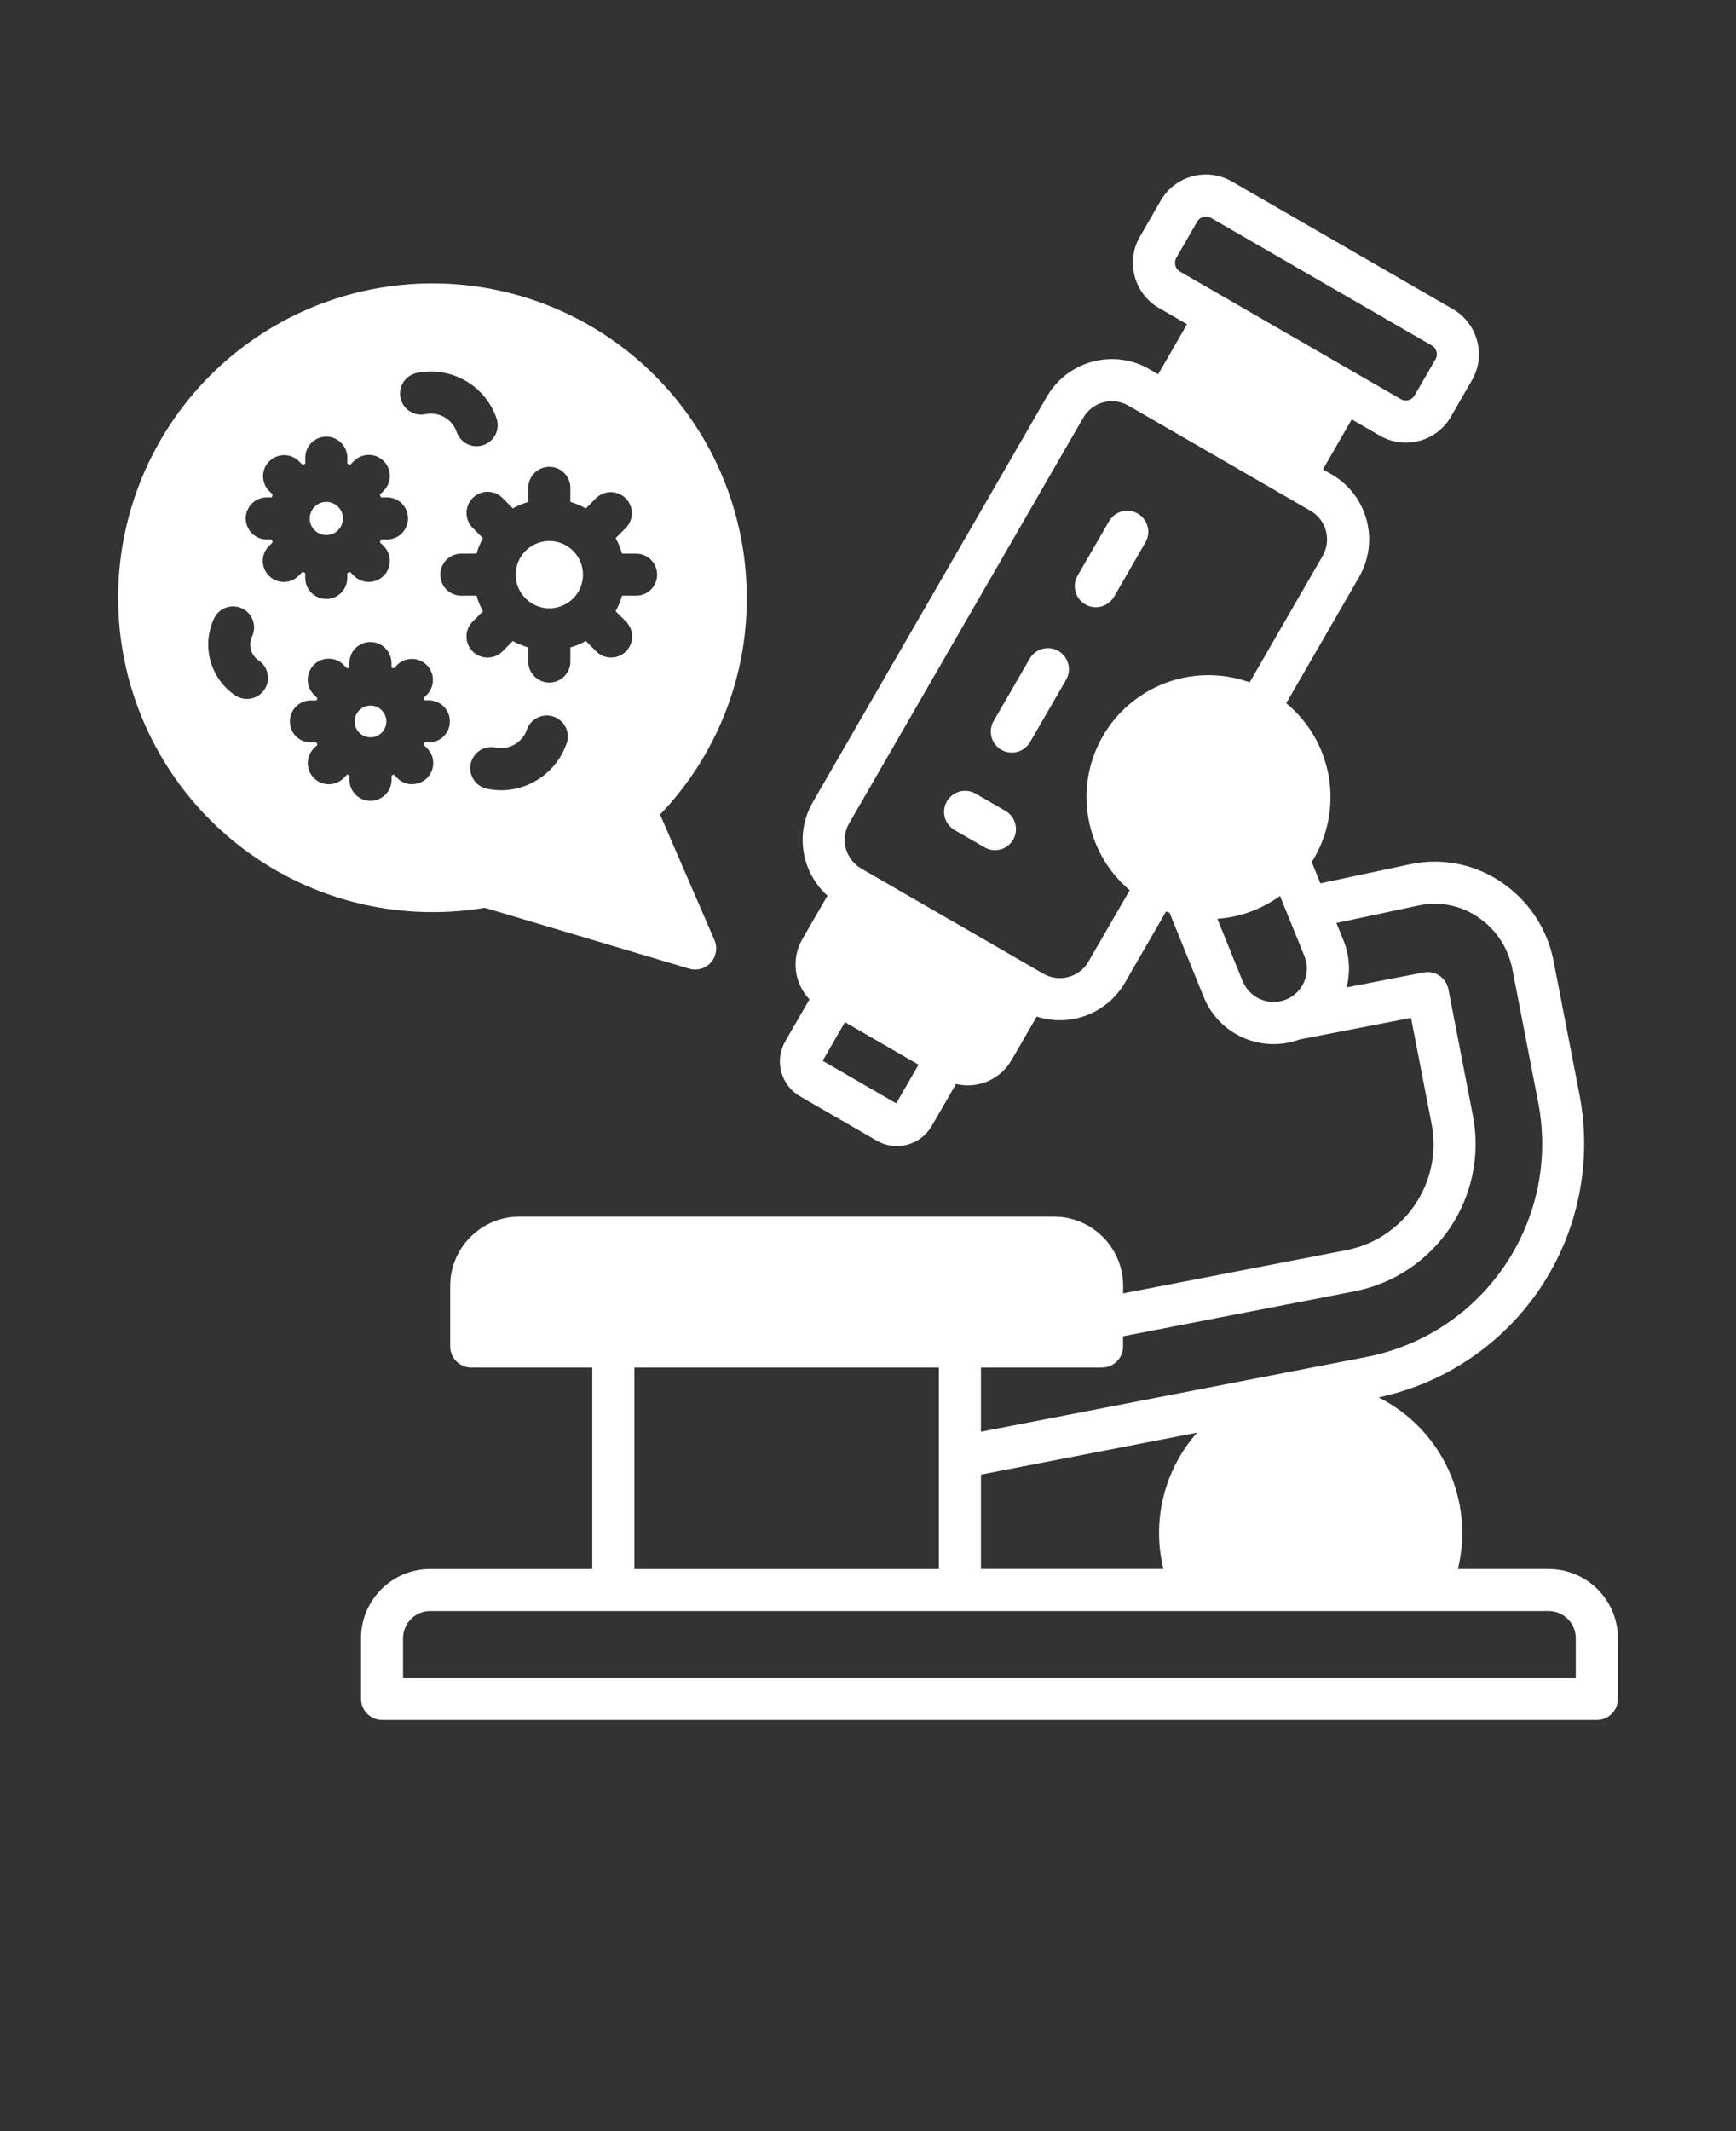 <svg xmlns="http://www.w3.org/2000/svg" version="1.1" viewBox="-5.0 -10.0 110.0 135.0" fill="#fff">
 <rect x="-5.0" y="-10.0" width="110.0" height="135.0" fill="#333333" stroke="none"/>
 <path d="m93.129 89.391h-5.75c1.066-4.356-1.023-8.863-5.027-10.871 4.207-0.891 7.898-3.394 10.281-6.977 2.379-3.582 3.262-7.957 2.453-12.18l-1.648-8.504c-0.402-2.047-1.609-3.848-3.348-5.004-1.684-1.129-3.754-1.531-5.734-1.109l-5.691 1.211-0.547-1.348c2.07-3.285 1.375-7.594-1.617-10.062l4.621-8h-0.004c1.312-2.277 0.531-5.18-1.738-6.496l-0.555-0.316 1.828-3.168 1.781 1.031c0.5 0.289 1.066 0.441 1.641 0.441 0.293 0 0.582-0.039 0.863-0.113 0.848-0.227 1.566-0.777 2-1.535l1.324-2.293 0.004-0.004c0.91-1.578 0.371-3.598-1.207-4.516l-14-8.082c-1.578-0.91-3.598-0.371-4.508 1.207l-1.324 2.293h-0.004c-0.906 1.582-0.367 3.598 1.211 4.512l1.781 1.031-1.828 3.168-0.559-0.32 0.004-0.004c-2.277-1.309-5.18-0.531-6.496 1.738l-14.844 25.711c-1.117 1.945-0.727 4.406 0.938 5.906l-1.598 2.766v0.004c-0.703 1.227-0.52 2.773 0.461 3.797l-1.535 2.656v0.004c-0.703 1.219-0.285 2.781 0.934 3.484l4.859 2.805v0.004c0.586 0.336 1.285 0.43 1.938 0.254 0.656-0.176 1.215-0.602 1.551-1.191l1.539-2.656c1.375 0.332 2.805-0.281 3.516-1.508l1.598-2.766v0.004c2.133 0.691 4.461-0.203 5.586-2.144l2.606-4.512c0.074 0.027 0.148 0.051 0.223 0.078l2.164 5.34c0.969 2.394 3.664 3.582 6.086 2.688l7.051-1.367 1.301 6.707c0.715 3.703-1.707 7.285-5.406 8.008l-14.137 2.738v-0.48c-0.004-2.418-1.965-4.379-4.383-4.383h-33.871c-2.422 0.004-4.383 1.965-4.387 4.383v3.844c0 0.352 0.141 0.691 0.391 0.941s0.59 0.391 0.945 0.391h7.668v12.766h-10.27c-2.418 0-4.383 1.961-4.383 4.383v3.84c0 0.738 0.598 1.336 1.332 1.336h76.973c0.355 0 0.695-0.141 0.945-0.391 0.25-0.254 0.391-0.59 0.391-0.945v-3.84c-0.004-2.422-1.965-4.383-4.387-4.383zm-23.363-82.191c-0.301-0.18-0.402-0.566-0.23-0.867l1.324-2.293v-0.004c0.113-0.195 0.324-0.316 0.555-0.316 0.109 0 0.219 0.027 0.316 0.082l14 8.086c0.301 0.18 0.402 0.562 0.23 0.867l-1.328 2.297c-0.18 0.305-0.566 0.406-0.867 0.234zm-17.977 52.695-4.664-2.695 1.414-2.449 4.664 2.695zm12.059-19.398c0 2.273 1 4.43 2.734 5.898l-2.617 4.527 0.004-0.004c-0.578 0.996-1.855 1.34-2.852 0.766l-11.551-6.668c-0.992-0.578-1.336-1.852-0.766-2.852l14.844-25.711v0.004c0.578-1 1.852-1.34 2.852-0.766l11.547 6.668c1 0.578 1.34 1.852 0.766 2.852l-4.625 8.012h-0.004c-2.367-0.848-5-0.492-7.055 0.957-2.059 1.445-3.281 3.805-3.281 6.316zm12.645 12.82c-1.082 0.438-2.312-0.086-2.754-1.164l-1.602-3.949c1.434-0.102 2.809-0.605 3.969-1.449l1.547 3.812v-0.004c0.438 1.082-0.082 2.312-1.16 2.754zm-19.336 23.309h7.672c0.355 0 0.695-0.141 0.945-0.391s0.391-0.59 0.387-0.941v-0.645l14.645-2.844h0.004c5.144-1.004 8.508-5.984 7.519-11.133l-1.555-8.016c-0.145-0.723-0.844-1.195-1.566-1.055l-4.887 0.949h0.004c0.254-0.992 0.188-2.039-0.199-2.988l-0.445-1.094 5.234-1.113c1.281-0.27 2.621-0.012 3.707 0.723 1.145 0.758 1.938 1.945 2.203 3.289l1.648 8.504c1.418 7.434-3.434 14.617-10.859 16.082l-24.457 4.742zm0 6.785 13.691-2.656h0.004c-2.086 2.356-2.883 5.582-2.133 8.633h-11.562zm-21.961-6.785h19.297v12.766h-19.297zm59.652 19.656h-74.309v-2.508c0.004-0.949 0.77-1.719 1.719-1.719h70.871c0.949 0.004 1.719 0.77 1.719 1.719zm-32.281-63.242-2.316 4c-0.379 0.613-1.18 0.816-1.805 0.457-0.625-0.363-0.848-1.156-0.504-1.789l2.316-4h-0.004c0.379-0.625 1.184-0.832 1.812-0.469s0.852 1.164 0.5 1.801zm4.996-8.656-1.957 3.394h-0.004c-0.172 0.312-0.465 0.543-0.809 0.641-0.344 0.094-0.715 0.047-1.023-0.133-0.309-0.176-0.535-0.473-0.625-0.82-0.09-0.348-0.035-0.715 0.148-1.023l1.961-3.391c0.172-0.316 0.461-0.547 0.809-0.648 0.348-0.098 0.719-0.051 1.031 0.129 0.309 0.18 0.535 0.48 0.625 0.828s0.031 0.719-0.156 1.027zm-8.363 18.805c-0.176 0.305-0.469 0.527-0.809 0.621-0.344 0.09-0.707 0.043-1.012-0.137l-1.871-1.078c-0.312-0.172-0.543-0.465-0.641-0.809-0.094-0.344-0.047-0.715 0.133-1.023 0.18-0.312 0.473-0.535 0.82-0.625 0.348-0.09 0.715-0.035 1.023 0.148l1.867 1.082c0.637 0.371 0.855 1.184 0.488 1.82zm-33.484 4.316 12.953 3.856-0.004-0.004c0.125 0.039 0.254 0.059 0.383 0.059 0.449 0 0.867-0.227 1.113-0.602s0.289-0.852 0.109-1.262l-3.445-7.953c3.543-3.695 5.512-8.617 5.492-13.734 0-5.281-2.098-10.348-5.832-14.082s-8.801-5.832-14.082-5.832-10.348 2.098-14.082 5.832c-3.734 3.734-5.836 8.801-5.836 14.082s2.102 10.348 5.836 14.082c3.734 3.734 8.801 5.832 14.082 5.832 1.109 0 2.215-0.09 3.309-0.273zm5.191-10.414-0.004-0.004c-0.609 1.777-2.277 2.969-4.152 2.973-0.285-0.004-0.566-0.031-0.844-0.086-0.355-0.059-0.668-0.262-0.875-0.555-0.203-0.297-0.281-0.664-0.211-1.02 0.07-0.352 0.281-0.66 0.582-0.859 0.301-0.195 0.672-0.262 1.023-0.18 0.84 0.164 1.676-0.32 1.957-1.133 0.238-0.695 0.996-1.07 1.691-0.832 0.699 0.238 1.07 0.996 0.836 1.691zm-3.414-14.887c0.309-0.172 0.641-0.309 0.98-0.406v-0.93c0.02-0.719 0.613-1.297 1.336-1.297 0.719 0 1.312 0.578 1.332 1.297v0.926c0.34 0.102 0.668 0.238 0.98 0.41l0.656-0.656c0.523-0.504 1.355-0.496 1.867 0.016 0.516 0.516 0.523 1.348 0.016 1.871l-0.656 0.656 0.004-0.004c0.172 0.312 0.309 0.641 0.406 0.984h0.926c0.723 0.02 1.297 0.609 1.297 1.332s-0.574 1.312-1.297 1.332h-0.926c-0.098 0.344-0.234 0.672-0.406 0.984l0.656 0.656-0.004-0.004c0.523 0.523 0.523 1.367 0.004 1.891-0.52 0.52-1.363 0.523-1.887 0l-0.656-0.656c-0.312 0.176-0.641 0.309-0.98 0.41v0.926c-0.02 0.723-0.613 1.297-1.332 1.297-0.723 0-1.316-0.574-1.336-1.297v-0.926c-0.34-0.102-0.668-0.234-0.98-0.41l-0.648 0.656c-0.523 0.523-1.371 0.527-1.895 0.004-0.523-0.523-0.523-1.367 0-1.891l0.656-0.656h-0.004c-0.172-0.312-0.309-0.641-0.406-0.984h-0.926c-0.359 0.012-0.707-0.125-0.969-0.375-0.258-0.25-0.402-0.598-0.402-0.957s0.145-0.703 0.402-0.957c0.262-0.25 0.609-0.387 0.969-0.375h0.926c0.098-0.344 0.234-0.672 0.406-0.98l-0.656-0.656h0.004c-0.523-0.523-0.52-1.371 0.004-1.891 0.523-0.523 1.367-0.52 1.891 0.004zm-6.031-8.586v-0.004c2.152-0.418 4.285 0.812 5 2.887 0.238 0.699-0.137 1.457-0.832 1.695-0.699 0.238-1.457-0.137-1.695-0.832-0.281-0.812-1.113-1.297-1.957-1.133-0.352 0.078-0.719 0.012-1.023-0.184-0.301-0.195-0.512-0.504-0.582-0.859-0.066-0.352 0.008-0.719 0.211-1.016 0.207-0.297 0.523-0.496 0.875-0.559zm-9.707 20.066c-0.41 0.613-1.238 0.773-1.852 0.367-1.602-1.082-2.164-3.184-1.316-4.922 0.336-0.641 1.121-0.895 1.77-0.578 0.648 0.32 0.922 1.098 0.621 1.754-0.262 0.543-0.086 1.195 0.41 1.531 0.613 0.41 0.777 1.238 0.367 1.848zm0.285-7.211c-0.25-0.25-0.391-0.59-0.391-0.941 0-0.355 0.141-0.691 0.391-0.941l0.242-0.242c-0.023-0.059-0.047-0.117-0.07-0.176h-0.344c-0.723-0.02-1.297-0.609-1.297-1.332s0.574-1.312 1.297-1.332h0.344c0.023-0.059 0.047-0.117 0.07-0.176l-0.242-0.242c-0.504-0.523-0.496-1.355 0.02-1.867 0.512-0.516 1.344-0.523 1.867-0.02l0.242 0.242c0.059-0.027 0.117-0.051 0.176-0.07l-0.004-0.344c-0.008-0.359 0.129-0.707 0.379-0.969 0.25-0.258 0.594-0.402 0.957-0.402 0.359 0 0.703 0.145 0.953 0.402 0.254 0.262 0.387 0.609 0.379 0.969v0.344c0.059 0.023 0.117 0.047 0.176 0.07l0.242-0.242h-0.004c0.523-0.52 1.367-0.52 1.887 0 0.523 0.52 0.523 1.367 0 1.887l-0.242 0.242c0.023 0.059 0.047 0.117 0.07 0.176h0.344v-0.004c0.359-0.008 0.711 0.129 0.969 0.379 0.258 0.25 0.402 0.594 0.402 0.957 0 0.359-0.145 0.703-0.402 0.953-0.258 0.254-0.609 0.391-0.969 0.379h-0.344c-0.023 0.059-0.047 0.117-0.07 0.176l0.242 0.242v-0.004c0.52 0.523 0.52 1.367 0 1.887-0.523 0.52-1.367 0.52-1.887 0l-0.242-0.242c-0.059 0.023-0.117 0.047-0.176 0.07v0.344c-0.02 0.723-0.609 1.297-1.332 1.297s-1.312-0.574-1.332-1.297v-0.344c-0.059-0.023-0.117-0.047-0.176-0.07l-0.242 0.242c-0.25 0.25-0.586 0.391-0.941 0.391s-0.691-0.141-0.941-0.391zm9.078 13.207c-0.355 0-0.695-0.141-0.945-0.391l-0.223-0.223c-0.047 0.02-0.094 0.039-0.141 0.059v0.316-0.004c-0.023 0.719-0.613 1.293-1.336 1.293-0.719 0-1.312-0.574-1.332-1.293v-0.316c-0.047-0.02-0.094-0.035-0.141-0.059l-0.223 0.223v0.004c-0.523 0.52-1.367 0.52-1.887 0-0.52-0.523-0.52-1.367 0-1.887l0.223-0.223c-0.02-0.047-0.039-0.094-0.059-0.141l-0.316-0.004c-0.363 0.012-0.711-0.125-0.969-0.375-0.258-0.254-0.402-0.598-0.402-0.957s0.145-0.707 0.402-0.957c0.258-0.25 0.605-0.387 0.969-0.375h0.316c0.02-0.047 0.035-0.094 0.059-0.141l-0.223-0.227h-0.004c-0.52-0.52-0.52-1.367 0-1.887 0.52-0.52 1.363-0.52 1.887 0l0.223 0.223c0.047-0.02 0.094-0.039 0.141-0.059v-0.316 0.004c0.02-0.723 0.609-1.297 1.332-1.297s1.312 0.574 1.336 1.297v0.316c0.047 0.02 0.094 0.035 0.141 0.059l0.223-0.223v-0.004c0.523-0.504 1.355-0.5 1.871 0.016 0.516 0.512 0.523 1.344 0.02 1.867l-0.223 0.223 0.059 0.141h0.316l-0.004 0.004c0.723 0.02 1.297 0.609 1.297 1.332 0 0.723-0.574 1.312-1.297 1.332h-0.316c-0.016 0.047-0.035 0.094-0.059 0.141l0.227 0.227c0.383 0.383 0.496 0.957 0.289 1.453-0.207 0.5-0.695 0.824-1.234 0.82zm6.559-13.273v-0.004c0-0.863 0.52-1.641 1.316-1.969 0.797-0.332 1.711-0.148 2.324 0.461 0.609 0.609 0.789 1.527 0.461 2.324-0.332 0.797-1.109 1.316-1.973 1.316-1.176-0.004-2.129-0.957-2.129-2.133zm-8.195 9.301v-0.004c0 0.406-0.246 0.773-0.621 0.93-0.375 0.152-0.809 0.066-1.098-0.219-0.285-0.289-0.371-0.723-0.215-1.098s0.52-0.621 0.93-0.621c0.555 0.004 1.004 0.453 1.004 1.008zm-4.856-12.863c0-0.426 0.254-0.812 0.648-0.973 0.395-0.164 0.844-0.074 1.148 0.227 0.301 0.301 0.391 0.754 0.227 1.148-0.164 0.391-0.547 0.648-0.973 0.648-0.582 0-1.051-0.473-1.051-1.051z"/></svg>